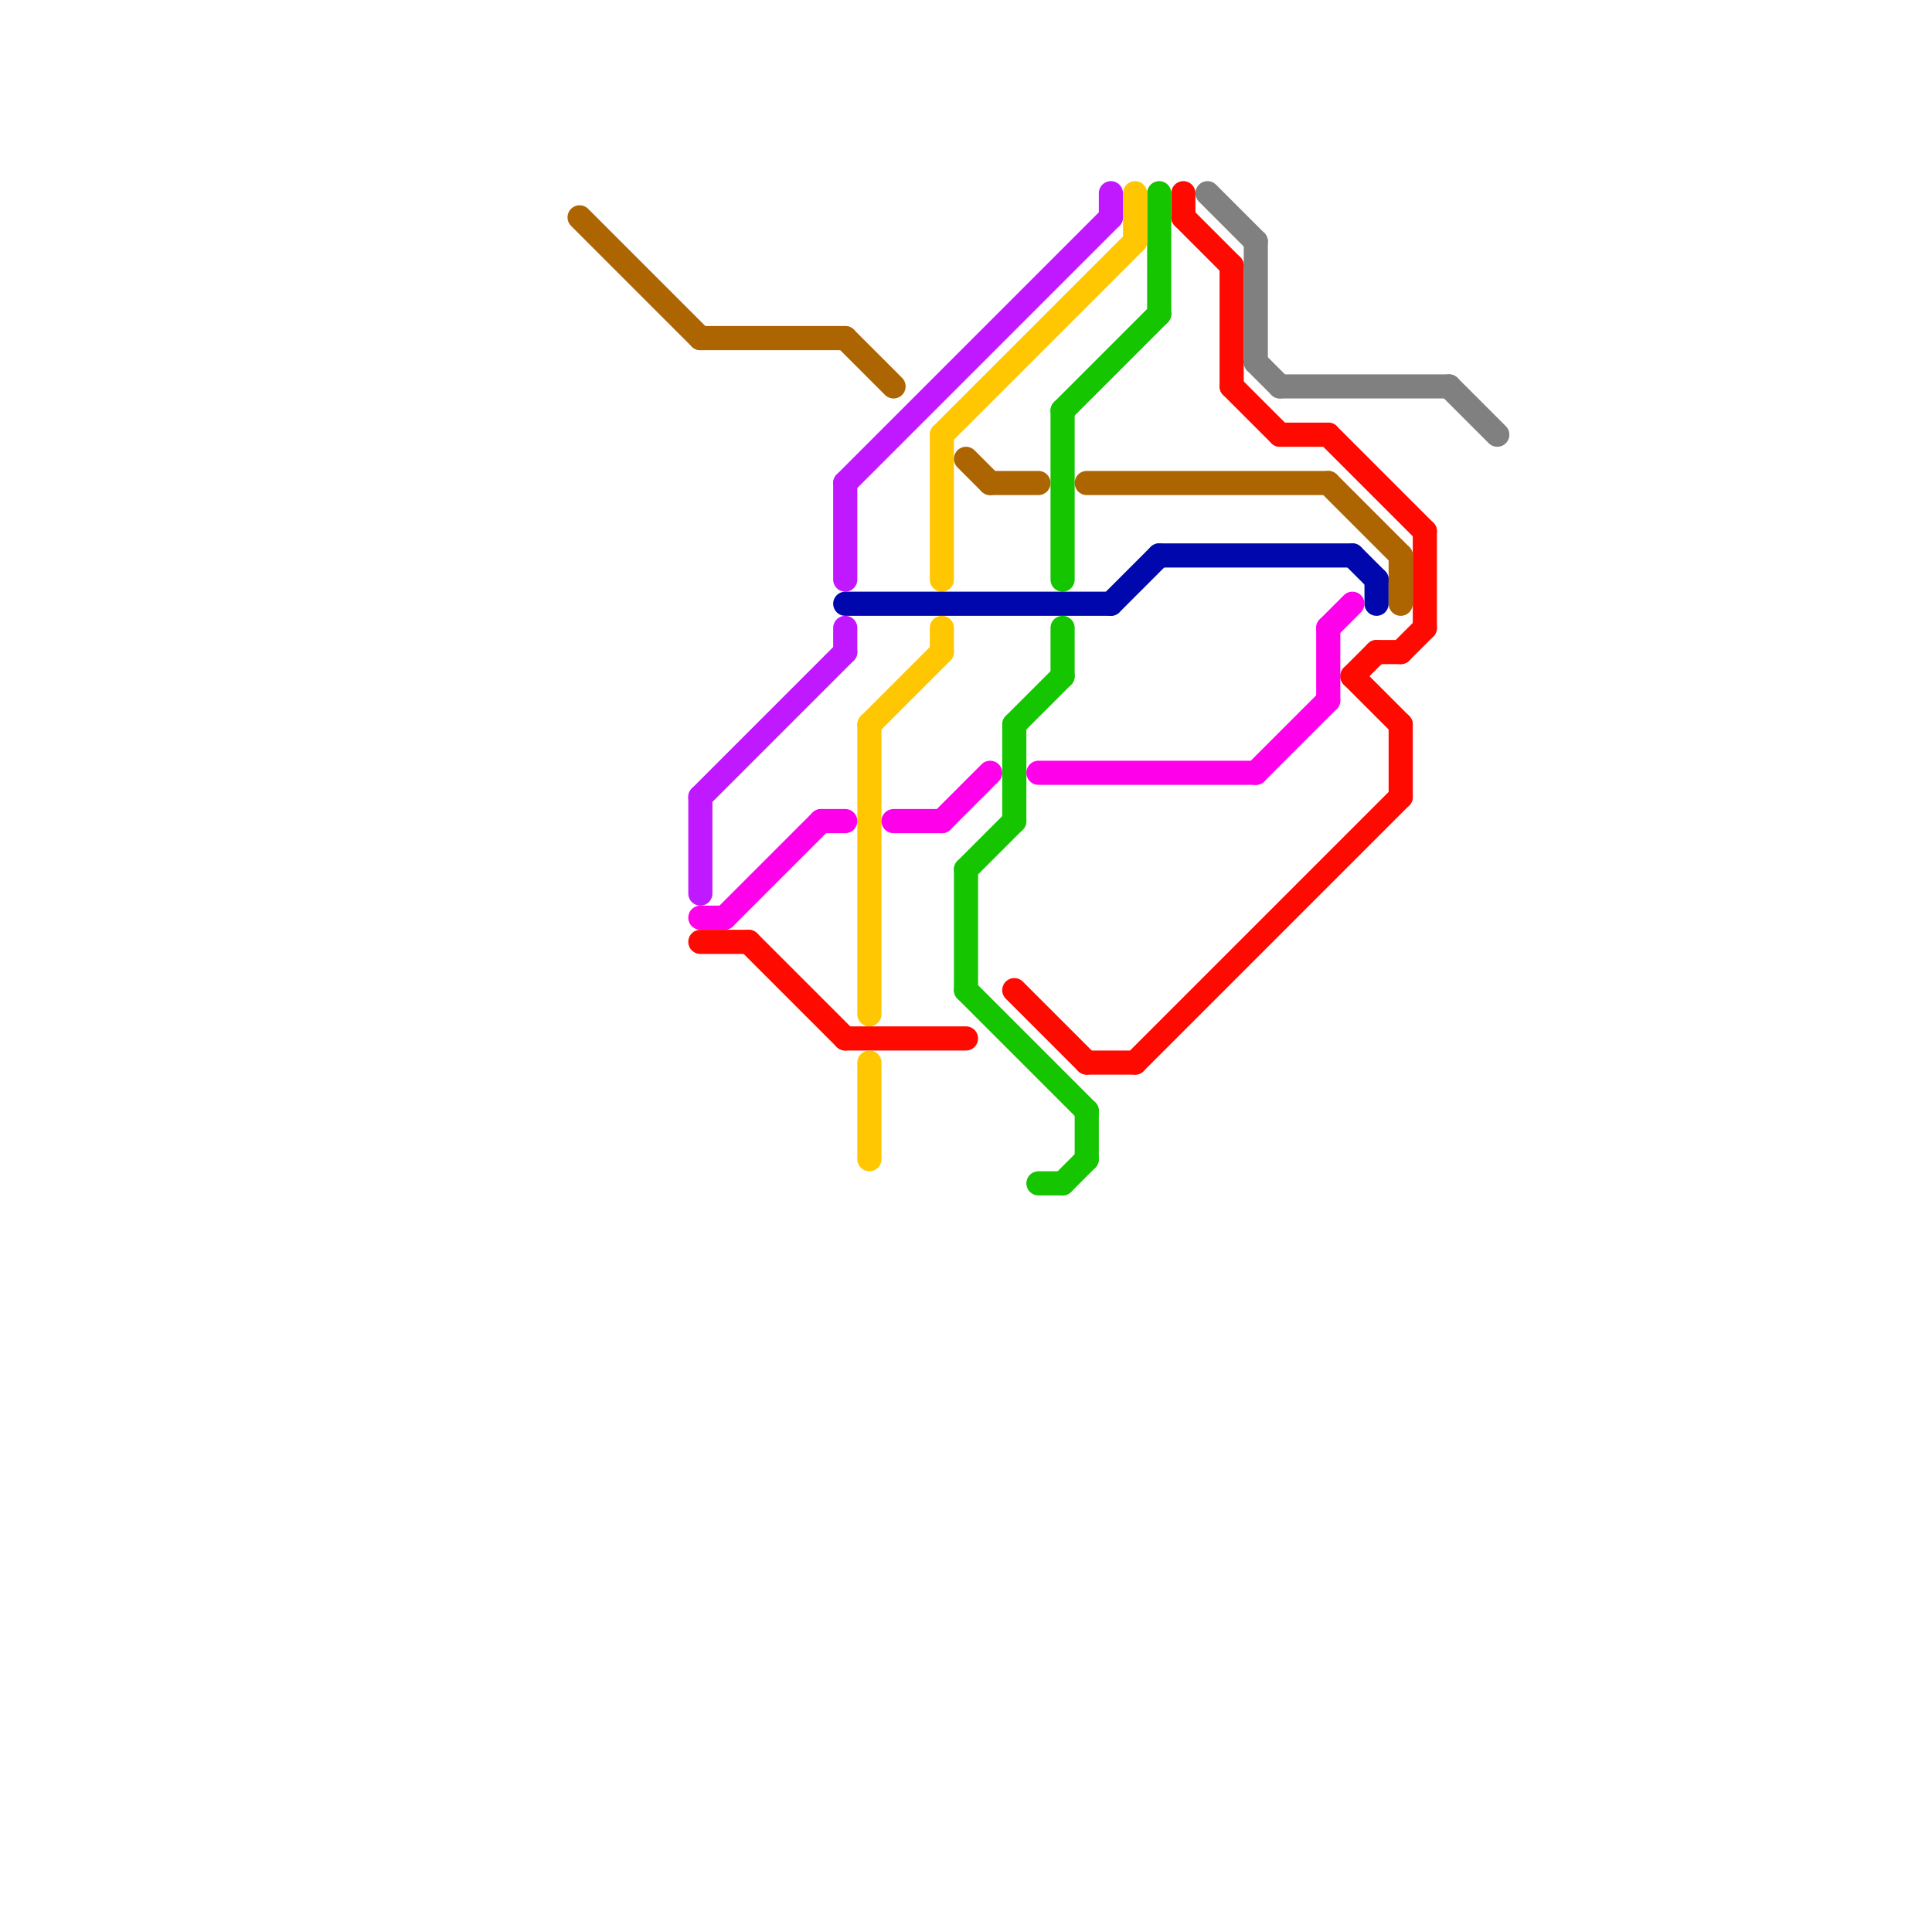
<svg version="1.1" xmlns="http://www.w3.org/2000/svg" viewBox="0 0 80 80">
<style>text { font: 1px Helvetica; font-weight: 600; white-space: pre; dominant-baseline: central; } line { stroke-width: 1; fill: none; stroke-linecap: round; stroke-linejoin: round; } .c0 { stroke: #808080 } .c1 { stroke: #ff0a00 } .c2 { stroke: #15c500 } .c3 { stroke: #ffc702 } .c4 { stroke: #c019ff } .c5 { stroke: #0008ad } .c6 { stroke: #ac6500 } .c7 { stroke: #ff00ea }</style><defs><g id="ct-xf"><circle r="0.5" fill="#fff" stroke="#000" stroke-width="0.2"/></g><g id="ct"><circle r="0.5" fill="#fff" stroke="#000" stroke-width="0.1"/></g></defs><line class="c0" x1="52" y1="15" x2="53" y2="16"/><line class="c0" x1="60" y1="16" x2="62" y2="18"/><line class="c0" x1="53" y1="16" x2="60" y2="16"/><line class="c0" x1="52" y1="10" x2="52" y2="15"/><line class="c0" x1="50" y1="8" x2="52" y2="10"/><line class="c1" x1="31" y1="39" x2="35" y2="43"/><line class="c1" x1="51" y1="16" x2="53" y2="18"/><line class="c1" x1="58" y1="27" x2="59" y2="26"/><line class="c1" x1="57" y1="27" x2="58" y2="27"/><line class="c1" x1="53" y1="18" x2="55" y2="18"/><line class="c1" x1="58" y1="30" x2="58" y2="33"/><line class="c1" x1="47" y1="44" x2="58" y2="33"/><line class="c1" x1="45" y1="44" x2="47" y2="44"/><line class="c1" x1="55" y1="18" x2="59" y2="22"/><line class="c1" x1="49" y1="8" x2="49" y2="9"/><line class="c1" x1="29" y1="39" x2="31" y2="39"/><line class="c1" x1="59" y1="22" x2="59" y2="26"/><line class="c1" x1="49" y1="9" x2="51" y2="11"/><line class="c1" x1="35" y1="43" x2="40" y2="43"/><line class="c1" x1="56" y1="28" x2="58" y2="30"/><line class="c1" x1="51" y1="11" x2="51" y2="16"/><line class="c1" x1="42" y1="41" x2="45" y2="44"/><line class="c1" x1="56" y1="28" x2="57" y2="27"/><line class="c2" x1="42" y1="30" x2="42" y2="34"/><line class="c2" x1="40" y1="36" x2="42" y2="34"/><line class="c2" x1="45" y1="46" x2="45" y2="48"/><line class="c2" x1="40" y1="36" x2="40" y2="41"/><line class="c2" x1="40" y1="41" x2="45" y2="46"/><line class="c2" x1="44" y1="17" x2="48" y2="13"/><line class="c2" x1="42" y1="30" x2="44" y2="28"/><line class="c2" x1="43" y1="49" x2="44" y2="49"/><line class="c2" x1="44" y1="17" x2="44" y2="24"/><line class="c2" x1="44" y1="49" x2="45" y2="48"/><line class="c2" x1="44" y1="26" x2="44" y2="28"/><line class="c2" x1="48" y1="8" x2="48" y2="13"/><line class="c3" x1="36" y1="44" x2="36" y2="48"/><line class="c3" x1="36" y1="30" x2="39" y2="27"/><line class="c3" x1="39" y1="26" x2="39" y2="27"/><line class="c3" x1="39" y1="18" x2="39" y2="24"/><line class="c3" x1="36" y1="30" x2="36" y2="42"/><line class="c3" x1="39" y1="18" x2="47" y2="10"/><line class="c3" x1="47" y1="8" x2="47" y2="10"/><line class="c4" x1="35" y1="26" x2="35" y2="27"/><line class="c4" x1="46" y1="8" x2="46" y2="9"/><line class="c4" x1="29" y1="33" x2="29" y2="37"/><line class="c4" x1="29" y1="33" x2="35" y2="27"/><line class="c4" x1="35" y1="20" x2="46" y2="9"/><line class="c4" x1="35" y1="20" x2="35" y2="24"/><line class="c5" x1="48" y1="23" x2="56" y2="23"/><line class="c5" x1="35" y1="25" x2="46" y2="25"/><line class="c5" x1="56" y1="23" x2="57" y2="24"/><line class="c5" x1="46" y1="25" x2="48" y2="23"/><line class="c5" x1="57" y1="24" x2="57" y2="25"/><line class="c6" x1="41" y1="20" x2="43" y2="20"/><line class="c6" x1="24" y1="9" x2="29" y2="14"/><line class="c6" x1="35" y1="14" x2="37" y2="16"/><line class="c6" x1="58" y1="23" x2="58" y2="25"/><line class="c6" x1="55" y1="20" x2="58" y2="23"/><line class="c6" x1="29" y1="14" x2="35" y2="14"/><line class="c6" x1="40" y1="19" x2="41" y2="20"/><line class="c6" x1="45" y1="20" x2="55" y2="20"/><line class="c7" x1="52" y1="32" x2="55" y2="29"/><line class="c7" x1="29" y1="38" x2="30" y2="38"/><line class="c7" x1="55" y1="26" x2="55" y2="29"/><line class="c7" x1="34" y1="34" x2="35" y2="34"/><line class="c7" x1="30" y1="38" x2="34" y2="34"/><line class="c7" x1="43" y1="32" x2="52" y2="32"/><line class="c7" x1="37" y1="34" x2="39" y2="34"/><line class="c7" x1="39" y1="34" x2="41" y2="32"/><line class="c7" x1="55" y1="26" x2="56" y2="25"/>
</svg>
